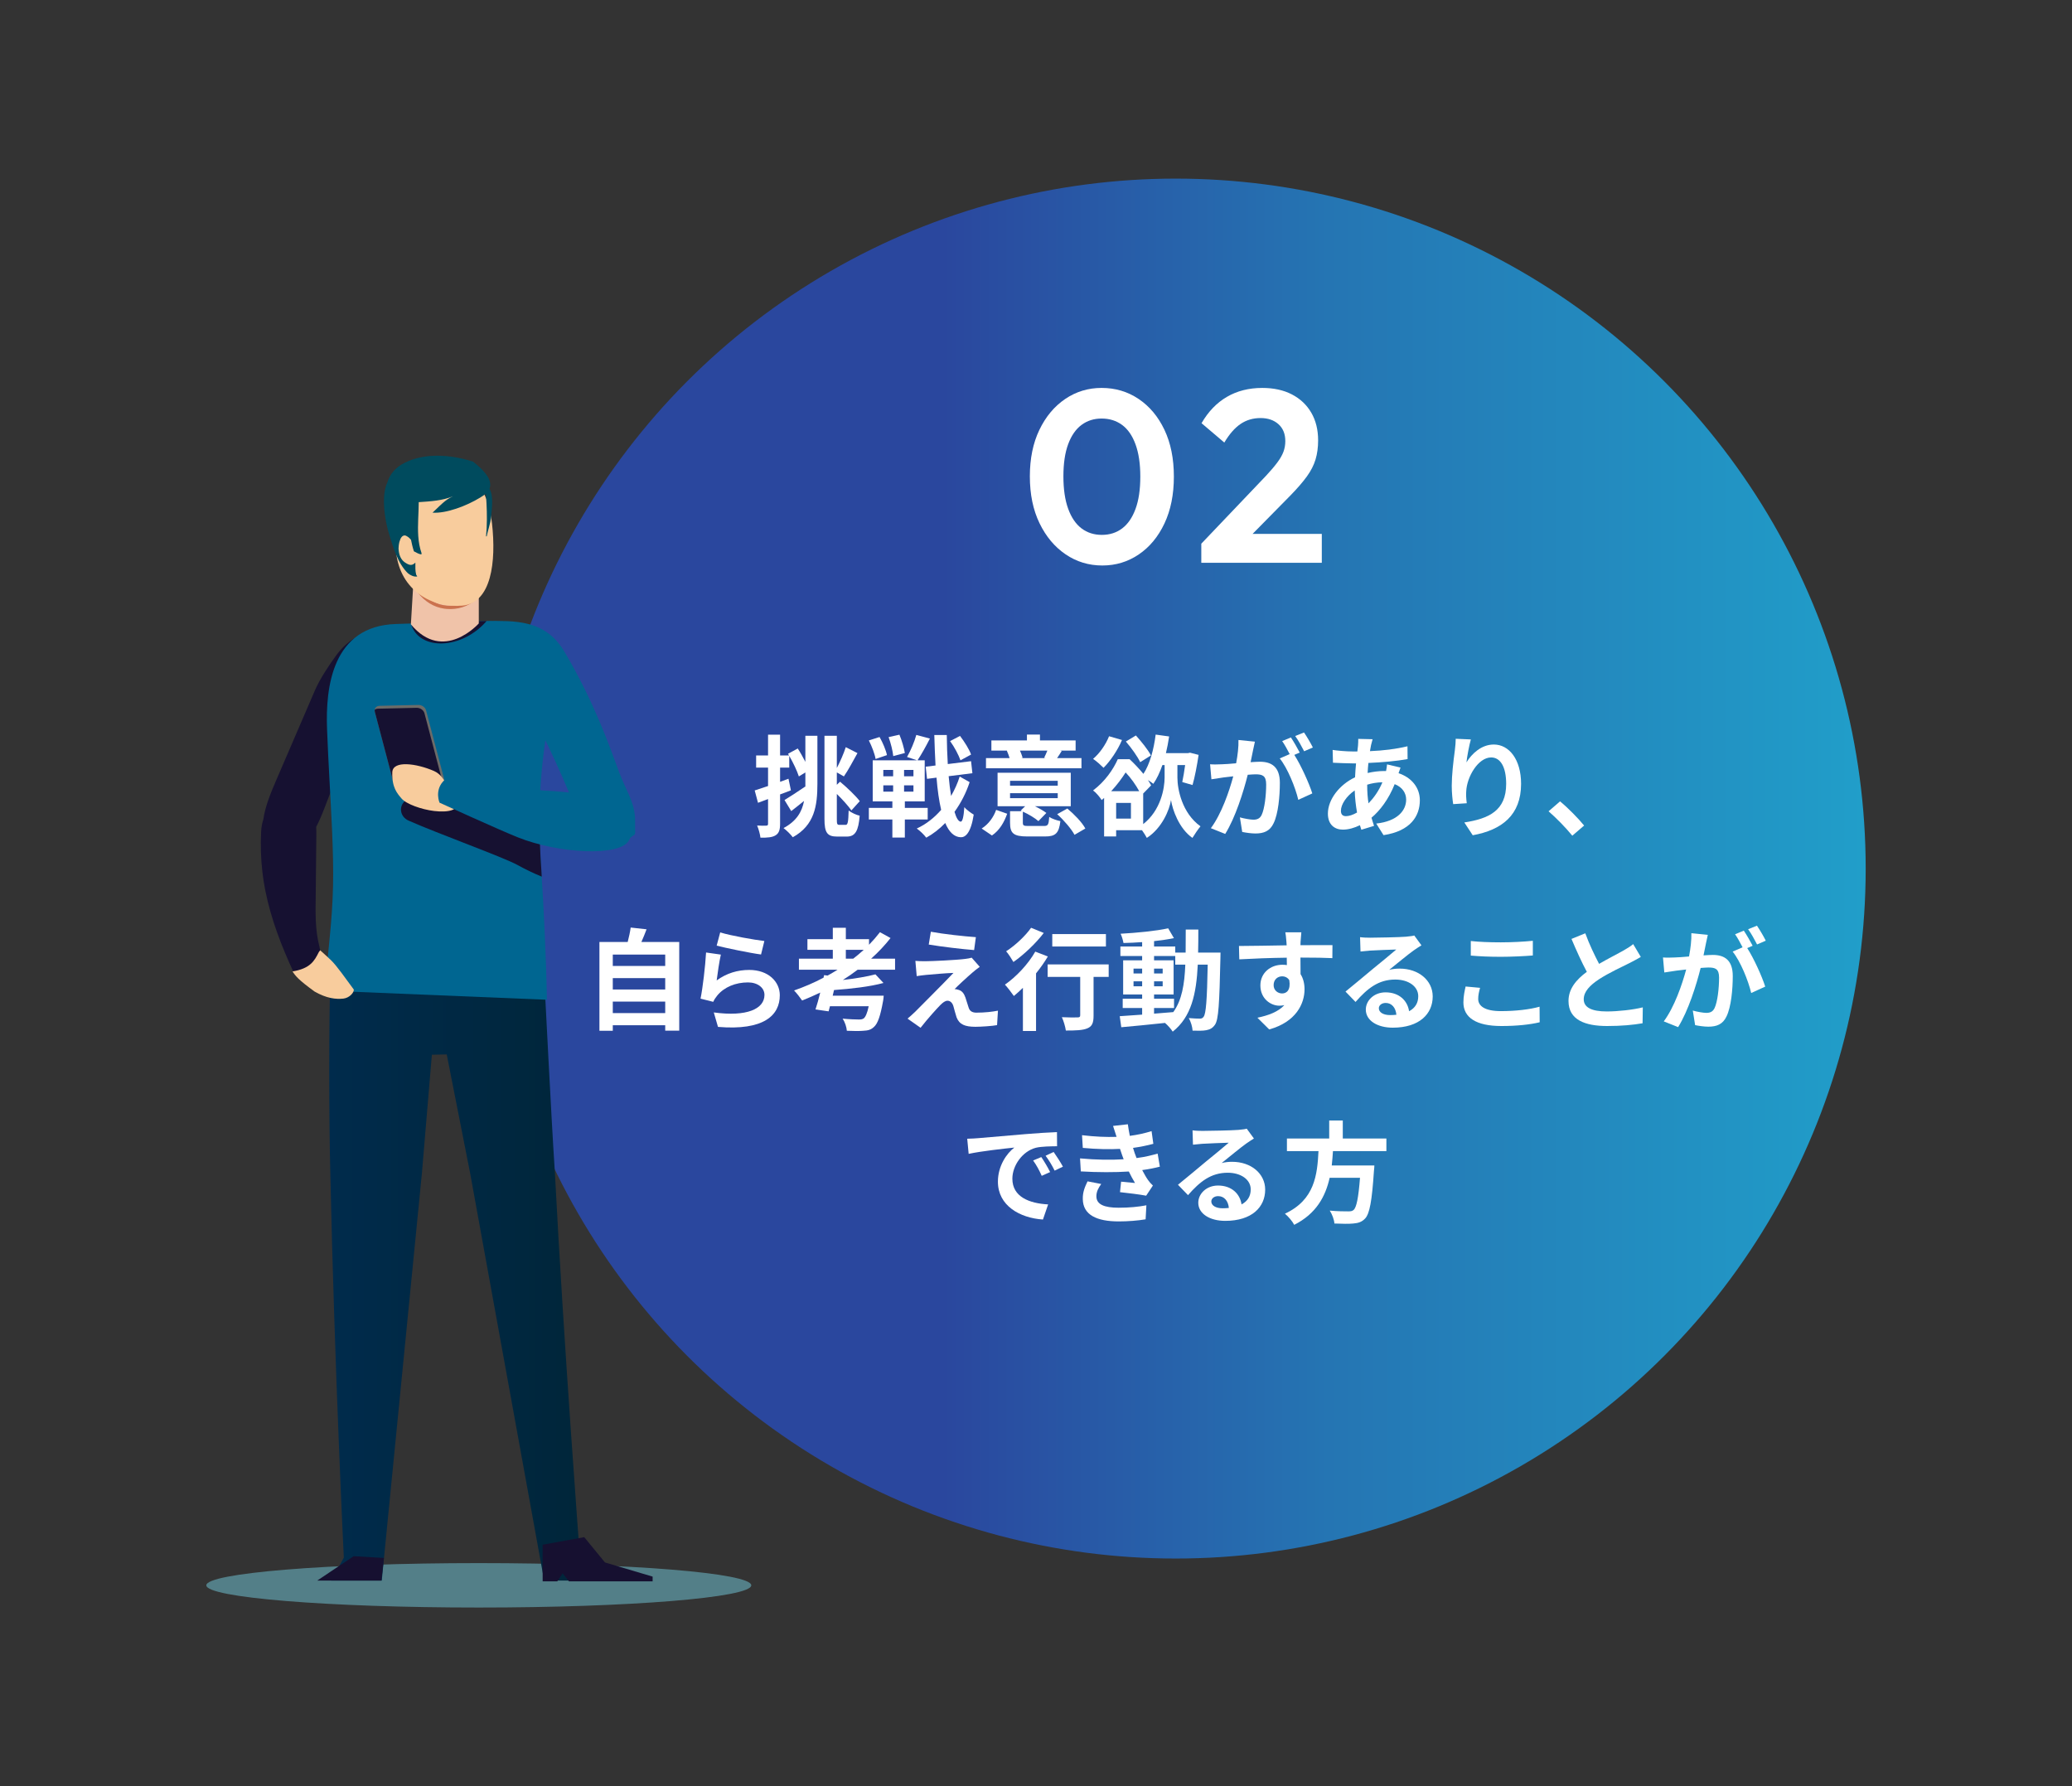 <?xml version="1.0" encoding="UTF-8"?>
<svg id="_レイヤー_2" data-name="レイヤー 2" xmlns="http://www.w3.org/2000/svg" width="580" height="500" xmlns:xlink="http://www.w3.org/1999/xlink" viewBox="0 0 580 500">
  <rect x="0" y="0" width="580" height="500" fill="#333333" stroke="none"/>
  <defs>
    <linearGradient id="_名称未設定グラデーション_1222" data-name="名称未設定グラデーション 1222" x1="135.963" y1="243.143" x2="542.392" y2="243.143" gradientUnits="userSpaceOnUse">
      <stop offset=".315" stop-color="#2a479e"/>
      <stop offset=".58" stop-color="#2575b3"/>
      <stop offset=".994" stop-color="#20a3cc"/>
    </linearGradient>
    <linearGradient id="Dégradé_sans_nom_421" data-name="Dégradé sans nom 421" x1="92.159" y1="356.394" x2="169.087" y2="356.394" gradientUnits="userSpaceOnUse">
      <stop offset="0" stop-color="#002b4c"/>
      <stop offset="1" stop-color="#002538"/>
    </linearGradient>
  </defs>
  <g id="_レイヤー_1-2" data-name="レイヤー 1">
    <g>
      <g>
        <g>
          <circle cx="329.106" cy="243.143" r="193.143" style="fill: url(#_名称未設定グラデーション_1222); stroke-width: 0px;"/>
          <g>
            <path d="M308.573,158.3c-3.795,0-7.223-1.039-10.284-3.12-3.063-2.079-5.496-4.981-7.301-8.707-1.806-3.724-2.709-8.1-2.709-13.129,0-4.981.891-9.324,2.674-13.027,1.783-3.703,4.193-6.582,7.233-8.639,3.04-2.057,6.433-3.085,10.182-3.085,3.839,0,7.29,1.028,10.352,3.085s5.473,4.936,7.233,8.639c1.759,3.703,2.64,8.067,2.64,13.095s-.881,9.404-2.64,13.13c-1.761,3.726-4.16,6.616-7.199,8.673s-6.434,3.086-10.181,3.086ZM308.435,149.73c2.195,0,4.09-.605,5.691-1.816,1.599-1.211,2.845-3.027,3.736-5.451.891-2.422,1.337-5.439,1.337-9.05,0-3.565-.446-6.57-1.337-9.016-.891-2.444-2.148-4.261-3.77-5.45-1.623-1.188-3.531-1.782-5.725-1.782-2.149,0-4.023.594-5.623,1.782-1.6,1.189-2.845,2.982-3.736,5.382-.891,2.399-1.336,5.406-1.336,9.016s.445,6.639,1.336,9.084c.891,2.445,2.136,4.274,3.736,5.485,1.599,1.212,3.497,1.816,5.691,1.816Z" style="fill: #fff; stroke-width: 0px;"/>
            <path d="M336.27,152.199l18.1-18.992c1.28-1.371,2.331-2.605,3.155-3.703.822-1.097,1.405-2.113,1.748-3.051.343-.936.515-1.93.515-2.982,0-2.011-.641-3.587-1.92-4.731-1.28-1.142-2.948-1.715-5.005-1.715-2.103,0-3.966.549-5.588,1.646-1.623,1.097-3.143,2.835-4.559,5.211l-6.376-5.416c1.874-3.245,4.239-5.701,7.096-7.37,2.856-1.668,6.158-2.502,9.907-2.502,3.199,0,5.965.605,8.295,1.816,2.331,1.212,4.136,2.914,5.417,5.108,1.279,2.194,1.919,4.777,1.919,7.747,0,1.965-.24,3.748-.72,5.347-.48,1.6-1.292,3.189-2.434,4.765-1.143,1.577-2.674,3.349-4.594,5.313l-13.231,13.438-11.724.069ZM336.27,157.546v-5.347l7.953-2.742h25.779v8.09h-33.732Z" style="fill: #fff; stroke-width: 0px;"/>
          </g>
          <g>
            <path d="M225.442,205.974h3.368v13.442c0,6.18-.804,11.588-6.89,14.956-.556-.773-1.824-2.009-2.596-2.565,3.647-1.947,5.161-4.543,5.748-7.601-1.205.988-2.473,1.978-3.585,2.842l-1.885-3.09c1.452-.866,3.646-2.318,5.778-3.77l.062.124v-4.079l-1.823,1.113c-.495-1.546-1.607-3.894-2.689-5.748v3.275h-2.565v3.986l2.349-.865.679,3.244c-.988.402-2.008.772-3.028,1.143v8.22c0,1.699-.308,2.626-1.235,3.214-.927.587-2.256.71-4.265.68-.092-.897-.494-2.411-.927-3.4,1.113.062,2.163.062,2.534.031.371,0,.525-.124.525-.525v-6.921l-2.812,1.051-.927-3.461c1.051-.34,2.318-.772,3.739-1.236v-5.161h-3.338v-3.399h3.338v-5.809h3.368v5.809h2.503l-.277-.463,2.719-1.483c.741,1.113,1.483,2.503,2.132,3.739v-7.293ZM236.72,230.911c.619,0,.742-.896.835-4.018.804.619,2.132,1.236,3.09,1.452-.34,4.202-1.204,5.841-3.615,5.841h-2.689c-2.781,0-3.554-1.082-3.554-4.945v-23.268h3.461v9.023c.927-1.793,1.947-4.08,2.503-5.841l3.275,1.668c-1.267,2.287-2.658,4.882-3.801,6.52l-1.978-1.113v3.461l.896-.866c2.009,1.669,4.388,3.955,5.531,5.439l-2.348,2.596c-.865-1.236-2.472-3.029-4.079-4.605v7.015c0,1.421.092,1.638.741,1.638h1.731Z" style="fill: #fff; stroke-width: 0px;"/>
            <path d="M253.285,229.396v5.068h-3.492v-5.068h-6.582v-3.244h6.582v-1.823h-5.5v-11.495h12.422l-2.812-.927c.958-1.668,2.07-4.233,2.595-6.18l3.802,1.019c-1.113,2.194-2.442,4.573-3.461,6.088h2.009v11.495h-5.562v1.823h6.396v3.244h-6.396ZM245.097,212.463c-.216-1.36-1.051-3.554-1.885-5.192l2.998-.958c.896,1.576,1.792,3.677,2.07,5.068l-3.183,1.082ZM247.26,217.314h2.75v-1.792h-2.75v1.792ZM247.26,221.609h2.75v-1.761h-2.75v1.761ZM250.04,211.66c-.124-1.391-.679-3.616-1.298-5.315l3.028-.68c.68,1.607,1.299,3.77,1.515,5.129l-3.245.866ZM255.696,215.522h-2.626v1.792h2.626v-1.792ZM255.696,219.848h-2.626v1.761h2.626v-1.761ZM271.424,218.952c-.957,2.935-2.41,5.778-4.233,8.311.495,1.7,1.082,2.689,1.731,2.751.525,0,.835-1.422,1.02-4.079.587.772,2.039,1.761,2.626,2.101-.804,5.191-2.349,6.396-3.647,6.335-1.854-.062-3.275-1.483-4.326-3.986-1.607,1.668-3.399,3.059-5.315,4.11-.618-.835-1.73-1.916-2.657-2.565,2.595-1.174,4.882-2.997,6.829-5.222-.588-2.503-1.02-5.531-1.298-9.023l-2.658.34-.371-3.4,2.75-.34c-.155-2.658-.247-5.5-.34-8.528h3.492c.031,2.842.124,5.561.278,8.127l6.52-.804.371,3.368-6.643.835c.185,2.009.402,3.894.68,5.531.988-1.731,1.823-3.554,2.41-5.439l2.781,1.577ZM268.859,212.834c-.495-1.421-1.699-3.739-2.905-5.377l2.781-1.452c1.235,1.637,2.595,3.77,3.09,5.222l-2.966,1.607Z" style="fill: #fff; stroke-width: 0px;"/>
            <path d="M274.794,231.93c1.915-1.205,3.338-3.183,4.048-5.222l3.09,1.081c-.835,2.349-2.101,4.635-4.265,6.088l-2.874-1.947ZM302.728,215.058h-26.729v-2.842h6.613c-.186-.649-.495-1.422-.772-2.071l.154-.03h-4.481v-2.843h9.95v-1.637h3.646v1.637h9.982v2.843h-4.357l.463.092c-.463.772-.896,1.452-1.298,2.009h6.829v2.842ZM292.222,231.219c1.143,0,1.329-.34,1.483-2.533.71.494,2.162.988,3.121,1.174-.402,3.43-1.391,4.295-4.265,4.295h-4.975c-3.894,0-4.851-.896-4.851-3.832v-3.244h3.337l-.371-.155,1.268-1.236h-7.726v-9.363h20.488v9.363h-10.043c1.236.588,2.441,1.299,3.214,1.885l-2.225,2.287c-.927-.835-2.72-1.916-4.357-2.658v3.09c0,.835.247.927,1.637.927h4.265ZM282.736,219.941h13.348v-1.36h-13.348v1.36ZM282.736,223.433h13.348v-1.391h-13.348v1.391ZM285.517,210.115c.308.71.587,1.483.741,2.008l-.402.093h6.86l-.433-.093c.278-.587.649-1.359.897-2.008h-7.663ZM298.773,226.337c1.885,1.577,4.11,3.832,5.037,5.593l-3.028,1.762c-.866-1.638-2.967-4.079-4.851-5.778l2.842-1.577Z" style="fill: #fff; stroke-width: 0px;"/>
            <path d="M329.585,217.685c0,3.152,1.235,9.888,6.458,13.628-.649.772-1.699,2.317-2.256,3.244-3.77-2.626-5.593-7.942-5.995-10.598-.432,2.719-2.472,7.817-6.767,10.598-.278-.556-.835-1.421-1.36-2.162h-7.231v1.761h-3.369v-10.784c-.216.216-.432.402-.68.588-.525-.835-1.606-2.132-2.41-2.689,3.368-2.534,5.655-5.902,6.921-8.745h3.306c1.298,1.205,2.689,2.689,3.863,4.11,1.792-2.689,2.905-6.829,3.43-11l3.77.525c-.247,1.606-.525,3.152-.896,4.665h6.18l.556-.124,2.411.618c-.433,2.936-1.082,6.305-1.699,8.436l-2.875-.834c.278-1.236.556-2.998.804-4.759h-2.162v3.522ZM314.072,207.148c-1.205,2.874-3.275,5.902-5.161,7.787-.649-.649-2.07-1.947-2.935-2.503,1.823-1.515,3.522-3.955,4.481-6.335l3.615,1.051ZM318.893,221.486c-.896-1.668-2.318-3.708-3.801-5.253-1.051,1.638-2.379,3.461-4.049,5.253h7.849ZM316.575,224.761h-4.14v4.388h4.14v-4.388ZM319.171,213.359c-.742-1.576-2.503-4.048-4.018-5.778l2.812-1.699c1.514,1.699,3.399,3.985,4.202,5.592l-2.997,1.885ZM320.005,230.694c4.913-3.831,5.995-10.012,5.995-13.04v-3.491h-.618c-.711,2.039-1.546,3.832-2.534,5.253-.34-.278-.927-.68-1.515-1.051.34.494.649,1.019.896,1.483l-2.225,2.286v8.559Z" style="fill: #fff; stroke-width: 0px;"/>
            <path d="M350.723,210.176c-.186.927-.433,2.07-.65,3.183,1.052-.062,1.947-.124,2.596-.124,3.275,0,5.592,1.452,5.592,5.902,0,3.646-.432,8.652-1.761,11.341-1.02,2.163-2.72,2.843-5.068,2.843-1.174,0-2.658-.217-3.708-.433l-.649-4.079c1.174.34,2.967.649,3.77.649,1.051,0,1.823-.309,2.317-1.329.835-1.762,1.267-5.5,1.267-8.559,0-2.472-1.081-2.812-2.997-2.812-.494,0-1.267.062-2.162.124-1.174,4.697-3.461,12.021-6.305,16.563l-4.017-1.607c2.997-4.049,5.129-10.29,6.272-14.523-1.112.124-2.101.247-2.658.309-.896.154-2.503.371-3.46.525l-.371-4.203c1.143.093,2.162.031,3.306,0,.958-.03,2.411-.124,3.986-.277.433-2.318.711-4.574.649-6.52l4.604.464c-.185.803-.402,1.792-.555,2.564ZM363.824,210.67l-1.514.649c1.854,2.875,4.171,8.034,5.036,10.785l-3.924,1.792c-.804-3.43-2.997-8.869-5.191-11.588l2.781-1.205c-.619-1.174-1.391-2.658-2.102-3.646l2.442-1.02c.772,1.144,1.885,3.09,2.472,4.233ZM367.501,209.249l-2.441,1.051c-.649-1.267-1.638-3.09-2.503-4.265l2.472-.988c.804,1.174,1.947,3.121,2.472,4.202Z" style="fill: #fff; stroke-width: 0px;"/>
            <path d="M383.788,208.569c-.092.525-.216,1.082-.309,1.699,3.77-.154,7.107-.555,10.507-1.359l.03,3.584c-3.028.556-7.168.927-10.969,1.082-.093.927-.186,1.885-.217,2.812,1.483-.34,3.09-.556,4.604-.556h.556c.124-.618.247-1.39.278-1.854l3.77.896c-.124.34-.371.989-.555,1.576,3.584,1.175,5.963,3.986,5.963,7.571,0,4.388-2.564,8.622-10.165,9.765l-2.04-3.244c5.964-.649,8.375-3.677,8.375-6.706,0-1.853-1.082-3.491-3.214-4.326-1.668,4.202-4.141,7.448-6.489,9.394.216.772.464,1.545.711,2.287l-3.554,1.081c-.124-.401-.278-.834-.402-1.267-1.515.741-3.152,1.236-4.79,1.236-2.256,0-4.171-1.36-4.171-4.481,0-3.986,3.275-8.127,7.601-10.166.062-1.329.155-2.626.278-3.894h-.989c-1.606,0-4.017-.124-5.469-.185l-.092-3.585c1.081.186,3.801.433,5.685.433h1.236c.062-.588.124-1.144.186-1.669.03-.587.092-1.329.061-1.854l4.018.093c-.186.618-.309,1.174-.433,1.637ZM376.774,228.469c.866,0,1.978-.371,3.09-1.019-.34-1.915-.588-4.048-.649-6.18-2.318,1.576-3.863,3.924-3.863,5.686,0,.988.433,1.514,1.421,1.514ZM383.077,224.884c1.452-1.514,2.843-3.399,3.894-5.902-1.638.031-3.059.309-4.265.68v.092c0,1.885.124,3.585.371,5.129Z" style="fill: #fff; stroke-width: 0px;"/>
            <path d="M410.489,213.42c1.483-2.41,4.171-5.006,7.663-5.006,4.295,0,7.632,4.203,7.632,11.001,0,8.745-5.346,12.916-13.535,14.4l-2.348-3.585c6.86-1.051,11.711-3.306,11.711-10.784,0-4.759-1.606-7.416-4.202-7.416-3.646,0-6.829,5.47-6.984,9.549-.061.834-.031,1.823.155,3.275l-3.801.247c-.186-1.205-.402-3.09-.402-5.161,0-2.874.433-6.705.865-9.888.155-1.174.248-2.411.248-3.244l4.233.185c-.432,1.515-1.051,4.697-1.235,6.427Z" style="fill: #fff; stroke-width: 0px;"/>
            <path d="M433.481,227.11l3.213-2.781c2.195,1.792,5.192,4.851,6.736,6.767l-3.306,2.843c-1.884-2.318-4.512-4.975-6.643-6.829Z" style="fill: #fff; stroke-width: 0px;"/>
            <path d="M190.135,263.699v24.813h-3.925v-1.514h-14.677v1.545h-3.739v-24.845h7.911c.34-1.329.68-2.811.835-4.048l4.449.494c-.464,1.236-.958,2.442-1.452,3.554h10.599ZM171.532,267.223v3.182h14.677v-3.182h-14.677ZM171.532,273.805v3.183h14.677v-3.183h-14.677ZM186.21,283.599v-3.213h-14.677v3.213h14.677Z" style="fill: #fff; stroke-width: 0px;"/>
            <path d="M200.611,274.453c2.812-2.04,5.872-2.936,9.116-2.936,5.408,0,8.559,3.338,8.559,7.076,0,5.625-4.449,9.95-17.305,8.869l-1.174-4.048c9.271,1.267,14.184-.989,14.184-4.913,0-2.009-1.916-3.492-4.604-3.492-3.492,0-6.644,1.299-8.591,3.647-.556.68-.866,1.174-1.144,1.792l-3.554-.896c.619-3.028,1.329-9.085,1.546-12.916l4.14.588c-.402,1.699-.957,5.469-1.174,7.231ZM213.961,263.421l-.927,3.77c-3.121-.402-10.012-1.854-12.422-2.472l.989-3.708c2.935.927,9.671,2.101,12.36,2.41Z" style="fill: #fff; stroke-width: 0px;"/>
            <path d="M240.075,271.455c-1.329,1.02-2.72,1.978-4.141,2.875,3.461-.402,6.829-.958,9.116-1.576l2.256,2.41c-3.832,1.051-9.147,1.638-13.844,1.978l-.371,1.576h14.275s-.061,1.02-.185,1.546c-.742,4.171-1.483,6.272-2.534,7.199-.835.804-1.668,1.019-2.966,1.082-1.02.092-2.781.092-4.635,0-.062-1.019-.525-2.411-1.174-3.399,1.792.185,3.738.247,4.542.247.588,0,.989-.062,1.36-.309.494-.402.988-1.452,1.39-3.399h-10.845l-.372,1.421-3.677-.525c.433-1.298.897-2.966,1.329-4.728-1.668.804-3.368,1.545-5.067,2.225-.495-.741-1.576-2.132-2.256-2.812,2.811-.988,5.592-2.162,8.25-3.584l.155-.711.989.124c.957-.525,1.884-1.082,2.78-1.638h-10.815v-3.09h9.487v-2.472h-7.108v-2.998h7.108v-3.182h3.646v3.182h6.489v1.576c1.112-1.143,2.131-2.317,3.058-3.522l2.967,1.638c-1.607,2.039-3.43,3.985-5.439,5.778h6.705v3.09h-10.475ZM238.838,268.366c1.019-.804,2.009-1.607,2.936-2.472h-5.006v2.472h2.07Z" style="fill: #fff; stroke-width: 0px;"/>
            <path d="M272.243,272.229c-1.421,1.204-4.295,3.862-5.037,4.665.278-.031.835.093,1.175.217.896.277,1.452.957,1.854,2.101.277.834.618,2.008.896,2.811.278.958.957,1.452,2.162,1.452,2.379,0,4.512-.247,6.056-.556l-.247,4.049c-1.267.247-4.449.463-6.056.463-2.936,0-4.512-.649-5.284-2.658-.308-.927-.68-2.379-.896-3.152-.34-1.081-1.019-1.483-1.638-1.483-.649,0-1.298.494-2.039,1.235-1.051,1.082-3.368,3.616-5.5,6.335l-3.647-2.564c.556-.464,1.298-1.113,2.132-1.916,1.576-1.607,7.911-7.911,10.723-10.877-2.163.061-5.872.402-7.632.555-1.082.093-2.009.248-2.658.34l-.371-4.265c.71.062,1.823.124,2.966.093,1.452,0,8.467-.309,11.032-.65.587-.061,1.421-.216,1.761-.34l2.256,2.565c-.804.555-1.452,1.112-2.009,1.576ZM273.17,262.34l-.494,3.615c-3.244-.247-9.023-.927-12.7-1.545l.588-3.585c3.461.649,9.394,1.298,12.607,1.515Z" style="fill: #fff; stroke-width: 0px;"/>
            <path d="M293.32,267.748c-.927,1.576-2.071,3.182-3.306,4.728v16.13h-3.677v-12.082c-.866.835-1.7,1.607-2.534,2.287-.525-.742-1.762-2.411-2.503-3.183,3.152-2.163,6.52-5.748,8.497-9.239l3.523,1.36ZM292.176,261.166c-2.225,2.904-5.562,6.087-8.497,8.127-.464-.804-1.391-2.287-2.04-2.997,2.565-1.638,5.5-4.419,6.984-6.582l3.554,1.452ZM310.346,273.464h-4.233v10.846c0,1.978-.372,2.997-1.731,3.554-1.298.556-3.275.618-6.026.618-.154-1.081-.618-2.658-1.112-3.738,1.761.092,3.801.092,4.357.061.556,0,.772-.124.772-.587v-10.754h-9.116v-3.491h17.088v3.491ZM309.573,264.967h-15.018v-3.492h15.018v3.492Z" style="fill: #fff; stroke-width: 0px;"/>
            <path d="M341.651,266.666s-.03,1.205-.03,1.637c-.278,12.639-.526,17.12-1.515,18.541-.711,1.019-1.421,1.329-2.441,1.545-.927.186-2.349.155-3.832.124-.062-1.019-.464-2.503-1.082-3.522,1.359.124,2.534.155,3.121.155.464,0,.772-.124,1.051-.525.649-.835.958-4.604,1.143-14.586h-2.78c-.402,8.281-1.824,14.647-7.015,18.757-.464-.741-1.36-1.762-2.163-2.442-4.449.464-8.899.927-12.236,1.205l-.433-3.09c1.731-.124,3.894-.278,6.273-.433v-1.854h-5.439v-2.595h5.439v-1.205h-5.315v-9.549h5.315v-1.204h-6.088v-2.658h6.088v-1.236c-1.793.124-3.554.216-5.223.247-.124-.741-.463-1.885-.804-2.595,4.574-.247,9.919-.772,13.318-1.515l1.607,2.75c-1.637.34-3.554.619-5.562.835v1.515h5.933v1.699h2.905c.031-2.04.031-4.172.031-6.458h3.522c0,2.256,0,4.418-.061,6.458h6.272ZM317.302,272.506h2.411v-1.359h-2.411v1.359ZM319.712,276.091v-1.39h-2.411v1.39h2.411ZM323.049,283.754c1.762-.124,3.585-.278,5.377-.433,2.41-3.337,3.152-7.756,3.368-13.287h-2.812v-2.41h-5.933v1.204h5.47v9.549h-5.47v1.205h5.593v2.595h-5.593v1.576ZM325.459,272.506v-1.359h-2.411v1.359h2.411ZM323.049,274.7v1.39h2.411v-1.39h-2.411Z" style="fill: #fff; stroke-width: 0px;"/>
            <path d="M364.057,263.638c0,.247,0,.587-.031.957,3.121,0,7.354-.061,8.961-.03l-.031,3.646c-1.854-.092-4.728-.155-8.93-.155,0,1.576.031,3.275.031,4.635.741,1.174,1.112,2.626,1.112,4.233,0,4.018-2.348,9.147-9.888,11.248l-3.306-3.275c3.122-.65,5.841-1.669,7.54-3.523-.433.093-.896.155-1.39.155-2.379,0-5.315-1.915-5.315-5.686,0-3.491,2.812-5.778,6.18-5.778.433,0,.835.031,1.236.092,0-.68,0-1.39-.031-2.07-4.666.062-9.486.247-13.287.463l-.093-3.738c3.523,0,9.147-.124,13.349-.186-.031-.402-.031-.71-.061-.957-.093-1.268-.217-2.318-.309-2.689h4.481c-.062.494-.186,2.162-.216,2.658ZM358.896,278.099c1.298,0,2.441-.988,2.009-3.708-.433-.71-1.175-1.082-2.009-1.082-1.205,0-2.379.835-2.379,2.473,0,1.421,1.143,2.317,2.379,2.317Z" style="fill: #fff; stroke-width: 0px;"/>
            <path d="M383.526,262.494c1.638,0,8.251-.124,10.012-.277,1.268-.124,1.978-.217,2.348-.34l2.009,2.75c-.71.464-1.452.896-2.162,1.421-1.669,1.175-4.913,3.894-6.86,5.439,1.019-.247,1.947-.34,2.935-.34,5.253,0,9.239,3.275,9.239,7.787,0,4.882-3.708,8.744-11.186,8.744-4.295,0-7.54-1.978-7.54-5.067,0-2.503,2.256-4.821,5.531-4.821,3.832,0,6.15,2.349,6.582,5.284,1.699-.896,2.565-2.317,2.565-4.202,0-2.781-2.781-4.665-6.427-4.665-4.728,0-7.818,2.503-11.125,6.272l-2.812-2.905c2.195-1.762,5.933-4.913,7.757-6.427,1.73-1.421,4.944-4.018,6.458-5.346-1.576.031-5.841.217-7.479.309-.834.062-1.823.155-2.533.247l-.124-4.017c.866.124,1.947.154,2.812.154ZM389.088,284.156c.649,0,1.236-.031,1.792-.092-.185-2.009-1.329-3.306-2.997-3.306-1.174,0-1.915.711-1.915,1.483,0,1.143,1.267,1.915,3.121,1.915Z" style="fill: #fff; stroke-width: 0px;"/>
            <path d="M413.78,279.644c0,1.978,1.885,3.4,6.335,3.4,4.172,0,8.127-.464,10.846-1.236l.031,4.357c-2.689.649-6.397,1.051-10.723,1.051-7.076,0-10.629-2.379-10.629-6.613,0-1.792.371-3.306.618-4.449l4.048.371c-.308,1.113-.525,2.07-.525,3.121ZM420.115,263.793c3.059,0,6.582-.186,8.961-.433v4.11c-2.162.185-5.994.371-8.93.371-3.244,0-5.933-.124-8.436-.34v-4.079c2.287.248,5.161.372,8.405.372Z" style="fill: #fff; stroke-width: 0px;"/>
            <path d="M447.618,269.818c2.534-1.483,5.223-2.812,6.675-3.646,1.174-.68,2.07-1.205,2.874-1.885l2.132,3.585c-.927.555-1.916,1.081-3.059,1.668-1.916.958-5.809,2.75-8.622,4.573-2.564,1.699-4.295,3.461-4.295,5.625,0,2.225,2.132,3.399,6.427,3.399,3.183,0,7.354-.464,10.105-1.143l-.062,4.449c-2.626.463-5.902.772-9.919.772-6.149,0-10.815-1.699-10.815-7.015,0-3.399,2.163-5.964,5.129-8.158-1.421-2.626-2.905-5.933-4.295-9.208l3.863-1.576c1.174,3.213,2.626,6.18,3.862,8.559Z" style="fill: #fff; stroke-width: 0px;"/>
            <path d="M477.502,264.256c-.186.927-.433,2.07-.649,3.183,1.051-.062,1.947-.124,2.595-.124,3.275,0,5.592,1.452,5.592,5.902,0,3.646-.432,8.652-1.761,11.341-1.02,2.163-2.72,2.843-5.068,2.843-1.174,0-2.658-.217-3.708-.433l-.649-4.079c1.174.34,2.967.649,3.77.649,1.051,0,1.823-.309,2.317-1.329.835-1.762,1.267-5.5,1.267-8.559,0-2.472-1.081-2.812-2.997-2.812-.494,0-1.267.062-2.162.124-1.175,4.697-3.461,12.021-6.305,16.563l-4.017-1.607c2.997-4.049,5.129-10.29,6.272-14.523-1.112.124-2.101.247-2.658.309-.896.154-2.503.371-3.46.525l-.371-4.203c1.143.093,2.162.031,3.306,0,.958-.03,2.411-.124,3.986-.277.433-2.318.711-4.574.649-6.52l4.604.464c-.185.803-.402,1.792-.555,2.564ZM490.604,264.75l-1.514.649c1.854,2.875,4.171,8.034,5.036,10.785l-3.924,1.792c-.804-3.43-2.997-8.869-5.191-11.588l2.781-1.205c-.619-1.174-1.391-2.658-2.102-3.646l2.442-1.02c.772,1.144,1.885,3.09,2.472,4.233ZM494.281,263.329l-2.441,1.051c-.649-1.267-1.638-3.09-2.503-4.265l2.472-.988c.804,1.174,1.947,3.121,2.472,4.202Z" style="fill: #fff; stroke-width: 0px;"/>
            <path d="M273.775,318.614c2.595-.216,7.695-.68,13.349-1.143,3.182-.278,6.551-.464,8.744-.556l.031,3.955c-1.668.031-4.326.031-5.964.433-3.738.988-6.551,4.975-6.551,8.652,0,5.098,4.759,6.921,10.012,7.199l-1.452,4.233c-6.489-.433-12.607-3.893-12.607-10.598,0-4.45,2.503-7.973,4.604-9.549-2.905.309-9.208.989-12.793,1.762l-.402-4.233c1.235-.031,2.441-.093,3.028-.155ZM293.953,328.101l-2.348,1.051c-.773-1.699-1.422-2.905-2.411-4.295l2.287-.958c.772,1.112,1.884,2.997,2.472,4.202ZM297.538,326.586l-2.318,1.113c-.834-1.668-1.545-2.812-2.534-4.171l2.256-1.051c.772,1.081,1.947,2.905,2.596,4.109Z" style="fill: #fff; stroke-width: 0px;"/>
            <path d="M314.535,324.516c-.155-.371-.278-.741-.402-1.082-.247-.71-.432-1.298-.618-1.823-2.905.155-6.52.093-10.414-.278l-.216-3.554c3.677.433,6.829.556,9.671.464-.308-.989-.618-1.978-.988-3.059l4.14-.464c.155,1.113.34,2.195.556,3.245,2.132-.278,4.11-.711,6.088-1.329l.494,3.554c-1.699.463-3.646.865-5.686,1.143.155.495.309.989.464,1.452.155.433.34.897.525,1.391,2.534-.309,4.388-.835,5.902-1.236l.618,3.646c-1.421.372-3.09.711-4.944.958.525.989,1.051,1.947,1.607,2.75.402.588.834,1.051,1.39,1.576l-1.885,2.843c-1.73-.34-5.067-.742-7.323-.989l.309-2.935c1.298.124,2.966.278,3.893.371-.649-1.082-1.236-2.163-1.731-3.214-3.801.247-8.775.247-13.442-.031l-.216-3.646c4.604.433,8.775.464,12.205.247ZM306.902,334.868c0,2.286,2.163,3.213,6.242,3.213,2.935,0,5.562-.247,7.756-.68l-.216,3.925c-2.163.371-4.976.587-7.509.587-6.181,0-10.013-1.823-10.074-6.241-.062-1.978.618-3.492,1.329-4.976l3.832.742c-.742,1.019-1.36,2.101-1.36,3.43Z" style="fill: #fff; stroke-width: 0px;"/>
            <path d="M336.631,316.574c1.638,0,8.251-.124,10.012-.277,1.268-.124,1.978-.217,2.348-.34l2.009,2.75c-.71.464-1.452.896-2.162,1.421-1.669,1.175-4.913,3.894-6.86,5.439,1.019-.247,1.947-.34,2.935-.34,5.253,0,9.239,3.275,9.239,7.787,0,4.882-3.708,8.744-11.186,8.744-4.295,0-7.54-1.978-7.54-5.067,0-2.503,2.256-4.821,5.531-4.821,3.832,0,6.15,2.349,6.582,5.284,1.699-.896,2.565-2.317,2.565-4.202,0-2.781-2.781-4.665-6.427-4.665-4.728,0-7.818,2.503-11.125,6.272l-2.812-2.905c2.195-1.762,5.933-4.913,7.757-6.427,1.73-1.421,4.944-4.018,6.458-5.346-1.576.031-5.841.217-7.479.309-.834.062-1.823.155-2.534.247l-.124-4.017c.866.124,1.947.154,2.812.154ZM342.194,338.236c.649,0,1.236-.031,1.792-.092-.185-2.009-1.329-3.306-2.997-3.306-1.174,0-1.915.711-1.915,1.483,0,1.143,1.267,1.915,3.121,1.915Z" style="fill: #fff; stroke-width: 0px;"/>
            <path d="M373.128,322.23c-.093,1.328-.186,2.688-.34,4.017h11.928s-.031,1.113-.124,1.607c-.556,8.405-1.205,11.866-2.442,13.226-.927.988-1.885,1.298-3.338,1.421-1.143.124-3.213.092-5.283,0-.062-1.051-.619-2.565-1.299-3.616,2.132.217,4.296.217,5.192.217.68,0,1.113-.062,1.483-.402.804-.68,1.359-3.369,1.792-8.992h-8.497c-1.175,5.222-3.739,10.043-9.919,13.164-.525-1.019-1.638-2.317-2.596-3.121,8.343-3.863,9.055-10.909,9.394-17.521h-8.838v-3.523h11.836v-5.037h3.801v5.037h12.205v3.523h-14.955Z" style="fill: #fff; stroke-width: 0px;"/>
          </g>
        </g>
        <g>
          <ellipse cx="134.024" cy="443.783" rx="76.273" ry="6.217" style="fill: #6ab2c1; opacity: .6; stroke-width: 0px;"/>
          <path d="M124.99,291.223c.247,0,.473-.16.54-.405l3.784-13.821c.08-.29-.097-.591-.396-.668-.303-.077-.603.094-.684.386l-3.784,13.821c-.08.29.097.591.396.668.048.013.097.019.144.019Z" style="fill: #43398a; stroke-width: 0px;"/>
          <path d="M92.516,272.044l59.639-1.704c.625,10.996,2.076,41.322,3.185,58.149,2.421,47.049,6.963,106.932,6.963,106.932l6.785,7.027h-16.774s-20.697-113.959-20.697-113.959l-6.567-33.323-4.16.084-2.795,33.239-11.228,113.959h-14.13s3.506-6.41,3.506-6.41c0,0-2.596-53.04-3.775-107.55-.39-14.752-.449-42.692.048-56.445Z" style="fill: url(#Dégradé_sans_nom_421); stroke-width: 0px;"/>
          <path d="M73.103,232.739c.054-1.015.221-2.202.605-3.335.554-3.871,2.162-7.627,3.755-11.327,3.56-8.264,7.12-16.528,10.68-24.792,1.353-3.141,3.984-7.15,6.101-10.005,4.472-6.028,11.118-8.01,19.483-7.981,3.901.014-6.496,15.715-8.977,19.549-3.669,5.67-4.868,12.558-10.581,23.276-1.911,3.584-3.431,9.147-5.663,13.37.05.775.053,1.557.045,2.325-.056,5.537-.112,11.075-.169,16.612-.051,5.008-.224,9.683,1.034,14.557.508,1.97-.235,4.032-2.088,5.46-2.764,2.129-5.032,1.96-5.032,1.96-3.484-7.483-6.461-15.199-8.03-23.123-.336-1.697-.608-3.404-.806-5.12-.438-3.795-.56-7.616-.358-11.428Z" style="fill: #161131; stroke-width: 0px;"/>
          <path d="M91.019,277.302l62.074,2.562c-.167-10.902-.913-26.073-1.461-34.473-.045-.538-.066-1.055-.086-1.553-.38-5.4-.596-10.701-.527-16.365,0-.56,0-1.12.024-1.68.048-2.22.162-4.505.342-6.875.281-3.846.713-7.924,1.361-12.362.899-6.188,4.755-14.901,3.755-19.679-1.247-5.786-6.398-10.261-12.683-12.106-2.306-.691-4.757-1.025-7.238-.943l-25.798.851c-17.781.587-19.685,17.695-19.23,29.459.356,9.32.965,18.652,1.39,27.99.539,12.715.477,19.103-.781,31.732-.356,3.682-1.064,9.687-1.141,13.442Z" style="fill: #006691; stroke-width: 0px;"/>
          <path d="M114.361,229.709c7.825,3.495,26.664,10.297,30.501,12.43,2.118,1.174,4.417,2.28,6.78,3.26-.045-.538-.066-1.055-.086-1.552-.38-5.4-.596-10.701-.527-16.365-7.637-1.697-15.642-3.963-20.907-6.153-2.105-.864-9.634-4.991-11.082-2.682-1.079,1.757-3.367,3.761-5.485,5.407-2.052,1.582-1.632,4.574.805,5.655Z" style="fill: #161131; stroke-width: 0px;"/>
          <path d="M104.873,198.694c-.011.167.001.337.036.512l5.004,18.974c.24.883,1.221,1.573,2.186,1.543l10.826-.246c.356-.025.679-.119.924-.289l.004-.02c.387-.294.555-.772.411-1.323l-5-18.994c-.222-.858-1.203-1.548-2.167-1.519l-10.826.246c-.775.019-1.313.477-1.397,1.117Z" style="fill: #6c6b68; stroke-width: 0px;"/>
          <path d="M104.873,198.694c-.011.167.001.337.036.512l5.004,18.974c.24.883,1.221,1.573,2.186,1.543l10.826-.246c.356-.025.679-.119.924-.289l.004-.02c.033-.163.022-.334-.036-.512l-5-18.994c-.222-.859-1.203-1.548-2.19-1.523l-10.826.246c-.379.021-.679.119-.928.31Z" style="fill: #161131; stroke-width: 0px;"/>
          <path d="M121.477,215.824c3.698,1.615,4.275,6.834,5.725,8.696,1.755,2.254-1.828,2.98-5.715,2.499-3.482-.43-7.742-1.896-9.13-3.539-1.174-1.39-2.682-3.056-2.545-7.277.112-3.446,6.838-2.487,11.666-.379Z" style="fill: #f8cc9d; stroke-width: 0px;"/>
          <path d="M123.978,218.813c1.42-1.613,2.916-.431,5.014.196,7.519,2.249,20.563,1.699,30.282,2.848-.659-1.547-1.273-3.036-1.855-4.358-5.747-13.051-9.138-18.571-11.343-23.244-2.061-4.368-11.458-20.254-7.604-20.381,9.805-.324,15.595,1.896,19.582,8.65,8.366,14.171,12.523,26.271,15.287,33.719,1.788,4.816,4.087,7.907,4.426,12.578.017.134.016,3.163.024,3.301.106,2.225-.28,1.225-1.425,2.511-.117.228-.217.449-.349.683-2.551,4.52-19.596,3.657-31.017-.899-5.419-2.162-21.965-9.724-21.965-9.724,0,0-1.385-3.237.942-5.879Z" style="fill: #006691; stroke-width: 0px;"/>
          <path d="M115.032,174.539c.138.555.342,1.067.615,1.556,1.346,2.568,4.309,4.15,8.191,4.022,4.48-.148,9.029-2.538,12.066-5.935.111-.107.22-.235.308-.342l-21.181.699Z" style="fill: #161131; stroke-width: 0px;"/>
          <path d="M134.024,161.442v13.078s-9.908,11.199-19.008.261l.795-13.34h18.213Z" style="fill: #f0c3a9; stroke-width: 0px;"/>
          <path d="M124.327,170.383c.242.035.487.062.733.081,3.048.235,5.866-.654,8.148-2.569.207-.173.21-.472.008-.667-.201-.194-.534-.215-.74-.039-2.073,1.738-4.622,2.545-7.375,2.333-2.874-.224-5.328-1.613-7.298-4.133-.171-.219-.499-.277-.731-.135-.235.143-.285.436-.115.654,1.971,2.523,4.506,4.059,7.37,4.474Z" style="fill: #cb724e; stroke-width: 0px;"/>
          <path d="M137.728,146.57c1.189,10.667-.152,22.204-8.279,22.956-8.451.782-17.374-4.185-18.564-14.852-1.189-10.667,4.365-20.742,12.406-22.503,8.041-1.761,13.247,3.732,14.436,14.399Z" style="fill: #f8cc9d; stroke-width: 0px;"/>
          <path d="M137.018,136.823c.386-1.001.263-2.187-.564-3.503-.166-.261-.356-.531-.586-.815-.942-1.225-2.308-2.371-3.555-3.364-.042.007-.089.007-.127.015-6.151-1.941-13.265-2.41-18.826.354-2.723,1.309-4.238,3.279-4.933,5.55-1.442,3.056-1.014,7.983-.221,11.685.212,1.009.45,1.924.687,2.695,1.082,3.556,2.469,8.375,5.336,11.07.598.485,1.561.984,2.439.878.047-.009.089-.016.127-.025-.102-.161-.208-.33-.301-.507-.284-1.077-.221-2.286-.221-3.356-.437.4-.785.607-1.188.632-.39.03-.823-.125-1.408-.477-1.523-.84-2.053-2.442-2.117-4.112,0-.43.072-1.184.255-1.901.009-.008.009-.024.017-.032.136-.507.331-.984.615-1.307.225-.255.492-.417.836-.417.471,0,1.273.609,1.684,1.117.034.046.064.092.093.13.089.509.199,1.01.327,1.502.132.57.301,1.139.475,1.694.674.339,1.357.793,2.108.87l.03-.369c-1.078-3.072-1.052-6.32-.933-9.57.03-.792.068-1.584.093-2.378.03-.738.051-1.469.051-2.201l-.009-.116c3.347-.214,6.753-.432,9.621-1.661-1.116.498-2.057,1.182-2.923,1.946-.293.254-.573.516-.849.777-.666.632-1.306,1.278-1.973,1.879,3.809.277,9.498-1.865,13.363-4.234.556-.348,1.073-.693,1.544-1.039l.013.015.017.023c.072.838.127,1.686.166,2.548.165,3.056.178,6.227-.119,9.307.051,0,.114.007.178.015.157-.816.386-1.609.602-2.403.293-1.077.569-2.163.658-3.302.178-2.225.704-5.543-.484-7.614Z" style="fill: #004b5e; stroke-width: 0px;"/>
          <path d="M92.591,268.726s-.564-.016,0,0c-.935-.853-1.944-1.821-2.945-2.694-.132.164-.305.303-.405.503-1.231,2.474-2.409,4.582-7.355,5.401.839,1.295,1.62,2.318,6.179,5.634,3.352,1.912,5.952,2.201,8.034,1.974,1.682-.183,2.974-1.624,2.95-2.525-2.353-3.167-4.808-6.729-6.457-8.292Z" style="fill: #f8cc9d; stroke-width: 0px;"/>
          <polygon points="99.002 435.638 107.477 436.119 106.749 442.449 88.8 442.449 99.002 435.638" style="fill: #161030; stroke-width: 0px;"/>
          <polygon points="182.685 442.67 159.262 442.67 157.492 440.439 155.994 442.67 151.901 442.67 151.901 432.42 163.546 430.302 169.339 437.376 182.685 441.344 182.685 442.67" style="fill: #161030; stroke-width: 0px;"/>
        </g>
      </g>
      <rect width="580" height="500" style="fill: none; stroke-width: 0px;"/>
    </g>
  </g>
</svg>